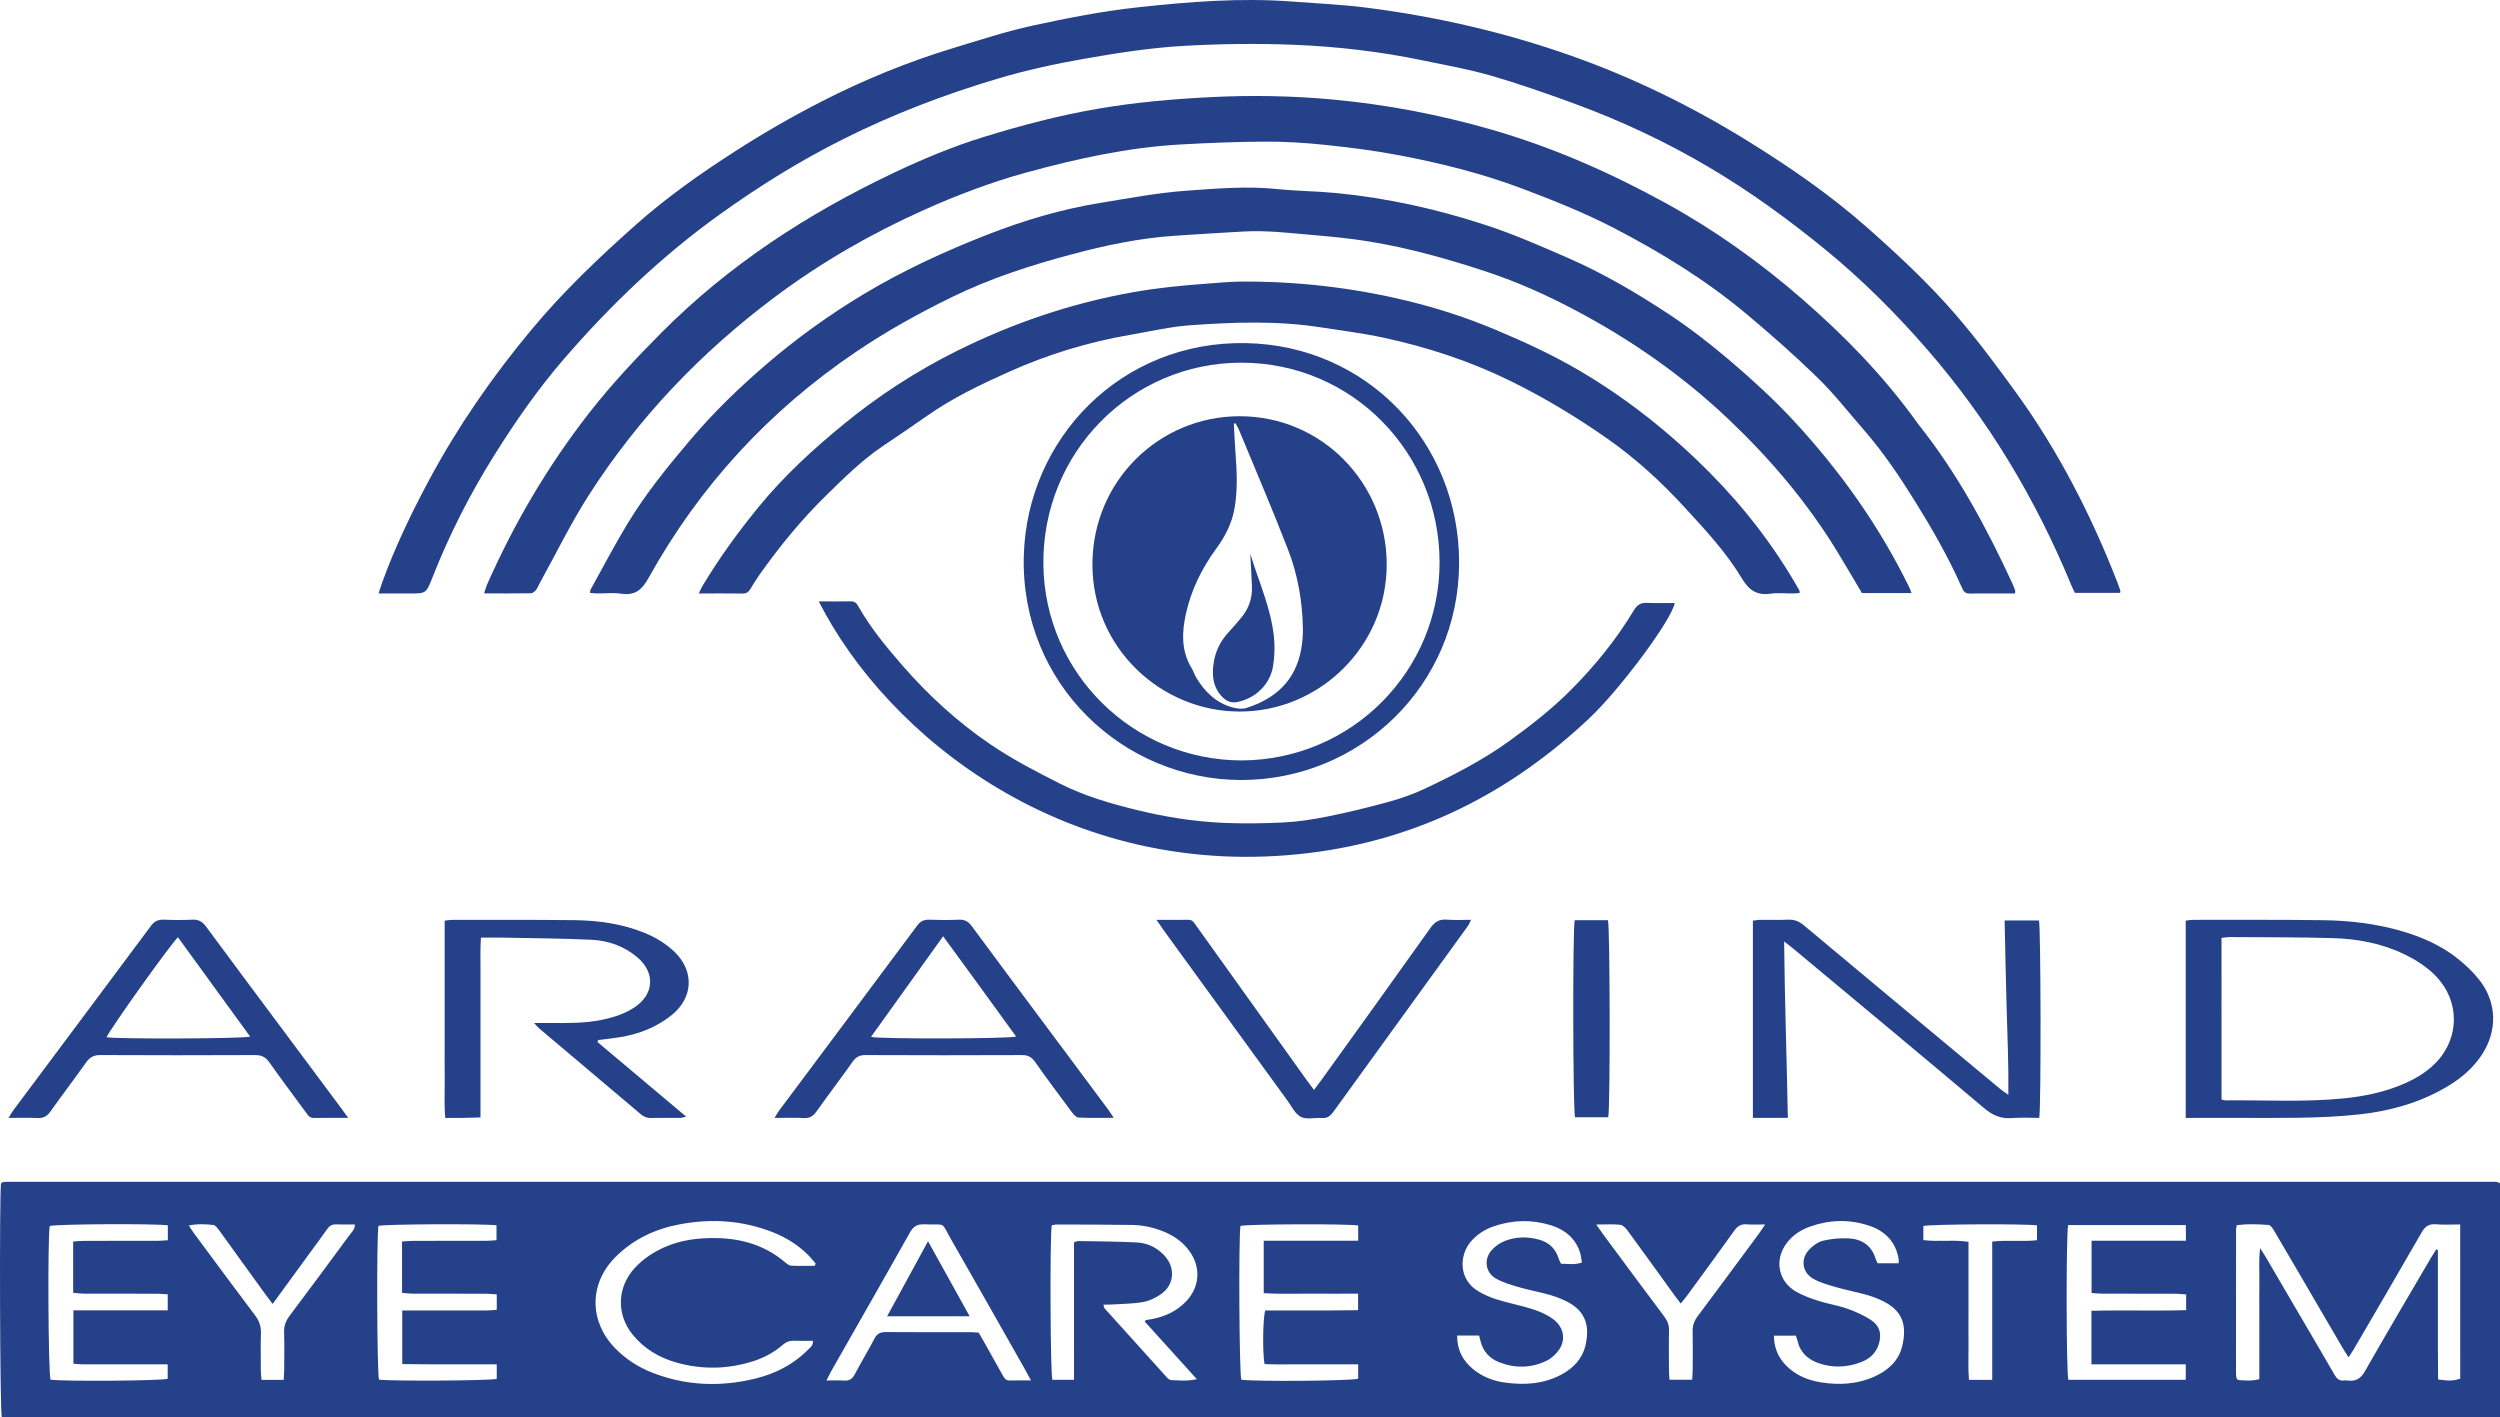 <?xml version="1.0" encoding="utf-8"?>
<!-- Generator: Adobe Illustrator 16.0.0, SVG Export Plug-In . SVG Version: 6.00 Build 0)  -->
<!DOCTYPE svg PUBLIC "-//W3C//DTD SVG 1.1//EN" "http://www.w3.org/Graphics/SVG/1.1/DTD/svg11.dtd">
<svg version="1.1" id="Layer_1" xmlns="http://www.w3.org/2000/svg" xmlns:xlink="http://www.w3.org/1999/xlink" x="0px" y="0px"
	 width="414.905px" height="235.169px" viewBox="0 0 414.905 235.169" enable-background="new 0 0 414.905 235.169"
	 xml:space="preserve">
<g>
	<path fill-rule="evenodd" clip-rule="evenodd" fill="#25418A" d="M414.905,235.169c-138.261,0-276.447,0-414.616,0
		c-0.306-1.172-0.403-36.738-0.121-38.755c0.034-0.036,0.065-0.074,0.102-0.106c0.039-0.032,0.079-0.077,0.124-0.086
		c0.199-0.036,0.399-0.087,0.6-0.087c137.708-0.003,275.417-0.003,413.125,0.001c0.149,0,0.304,0.028,0.448,0.067
		c0.093,0.026,0.175,0.097,0.338,0.193C414.905,209.254,414.905,222.155,414.905,235.169z M408.298,203.21
		c-1.396,0-2.709,0.082-4.006-0.024c-1.182-0.098-1.82,0.345-2.404,1.366c-3.714,6.485-7.498,12.931-11.263,19.387
		c-0.242,0.415-0.521,0.809-0.857,1.33c-0.365-0.578-0.644-0.994-0.896-1.426c-1.363-2.324-2.72-4.652-4.078-6.979
		c-2.436-4.172-4.863-8.347-7.317-12.508c-0.245-0.415-0.62-1.031-0.973-1.059c-1.748-0.134-3.514-0.192-5.279,0.028
		c-0.061,0.335-0.126,0.529-0.126,0.724c-0.009,7.986-0.013,15.974-0.01,23.961c0,0.25,0.06,0.499,0.101,0.748
		c0.008,0.045,0.056,0.084,0.091,0.122c0.033,0.036,0.071,0.065,0.169,0.151c1.082,0.068,2.224,0.22,3.511-0.151
		c0-1.811,0-3.584,0-5.356c0-1.78,0-3.561,0-5.342c0-1.831-0.021-3.663,0.007-5.494c0.024-1.738-0.122-3.486,0.125-5.546
		c0.422,0.664,0.671,1.031,0.895,1.414c2.261,3.86,4.517,7.724,6.776,11.586c1.565,2.677,3.149,5.343,4.688,8.036
		c0.368,0.646,0.794,1.023,1.561,0.931c0.2-0.025,0.41-0.029,0.609,0.001c1.37,0.208,2.182-0.332,2.892-1.579
		c3.596-6.318,7.302-12.574,10.973-18.85c0.266-0.455,0.559-0.892,0.839-1.338c0.089,0.031,0.177,0.062,0.267,0.092
		c0,1.762,0,3.522,0,5.284c0,1.83,0,3.662,0,5.493c0,1.781-0.005,3.562,0.001,5.342c0.007,1.81,0.025,3.619,0.038,5.389
		c1.887,0.26,2.528,0.233,3.669-0.128C408.298,220.359,408.298,211.889,408.298,203.21z M178.245,206.171
		c0.412-0.124,0.555-0.207,0.697-0.204c3.252,0.063,6.508,0.063,9.754,0.236c1.766,0.094,3.345,0.851,4.57,2.19
		c1.845,2.02,1.632,4.84-0.576,6.381c-0.855,0.596-1.875,1.1-2.887,1.294c-1.533,0.297-3.123,0.296-4.69,0.403
		c-0.634,0.043-1.271,0.04-1.987,0.061c0.098,0.332,0.098,0.503,0.184,0.598c3.433,3.819,6.872,7.634,10.321,11.438
		c0.194,0.215,0.485,0.472,0.738,0.479c1.332,0.042,2.679,0.213,4.258-0.162c-2.993-3.31-5.832-6.448-8.653-9.567
		c0.161-0.178,0.188-0.236,0.225-0.243c0.299-0.052,0.602-0.087,0.901-0.142c2.206-0.405,4.166-1.297,5.735-2.939
		c2.291-2.399,2.508-5.668,0.566-8.361c-1.008-1.398-2.344-2.388-3.905-3.081c-1.787-0.792-3.673-1.224-5.618-1.256
		c-4.169-0.067-8.339-0.063-12.509-0.075c-0.286-0.001-0.571,0.094-0.823,0.138c-0.331,2.173-0.227,24.567,0.105,25.635
		c1.143,0,2.288,0,3.595,0C178.245,221.326,178.245,213.77,178.245,206.171z M135.205,210.077c0.054-0.125,0.109-0.25,0.163-0.374
		c-0.426-0.488-0.823-1.007-1.283-1.46c-1.687-1.668-3.669-2.892-5.869-3.754c-5.012-1.964-10.167-2.288-15.43-1.296
		c-4.101,0.774-7.737,2.494-10.687,5.475c-4.331,4.375-4.337,10.587-0.07,15.027c1.789,1.861,3.925,3.227,6.324,4.155
		c5.53,2.141,11.189,2.35,16.92,0.964c3.373-0.815,6.385-2.334,8.846-4.832c0.366-0.373,0.885-0.689,0.782-1.459
		c-1.047,0-2.061,0.035-3.071-0.011c-0.759-0.035-1.355,0.185-1.934,0.689c-1.434,1.25-3.092,2.137-4.903,2.712
		c-4.231,1.345-8.507,1.417-12.766,0.208c-2.842-0.807-5.325-2.282-7.218-4.607c-2.762-3.391-2.599-7.921,0.379-11.121
		c1.37-1.472,3.014-2.562,4.844-3.381c2.798-1.253,5.741-1.597,8.781-1.534c4.209,0.087,8.002,1.246,11.256,3.991
		c0.299,0.252,0.671,0.561,1.024,0.58C132.594,210.119,133.9,210.077,135.205,210.077z M171.104,229.1
		c-0.459-0.848-0.735-1.379-1.03-1.897c-4.042-7.122-8.062-14.256-12.14-21.356c-1.867-3.251-0.752-2.511-4.522-2.658
		c-1.163-0.046-1.814,0.313-2.402,1.363c-4.302,7.675-8.681,15.307-13.032,22.955c-0.243,0.427-0.449,0.874-0.819,1.6
		c1.149,0,2.044-0.054,2.929,0.015c0.894,0.071,1.38-0.301,1.788-1.074c1.043-1.979,2.212-3.892,3.242-5.878
		c0.439-0.847,0.999-1.104,1.919-1.097c4.733,0.04,9.466,0.016,14.199,0.021c0.396,0.001,0.792,0.047,1.188,0.071
		c0.286,0.495,0.543,0.932,0.792,1.373c1.07,1.907,2.141,3.814,3.203,5.727c0.256,0.46,0.514,0.858,1.14,0.844
		C168.617,229.08,169.677,229.1,171.104,229.1z M294.402,221.665c0.021,1.979,0.677,3.566,1.965,4.894
		c1.583,1.631,3.556,2.489,5.775,2.849c3.075,0.5,6.087,0.341,8.959-0.957c2.225-1.006,3.981-2.562,4.583-4.998
		c0.949-3.841-0.229-6.061-3.18-7.518c-0.86-0.425-1.772-0.776-2.697-1.035c-1.661-0.465-3.364-0.782-5.022-1.261
		c-1.31-0.378-2.666-0.742-3.839-1.401c-1.902-1.068-2.167-3.362-0.63-4.916c0.621-0.628,1.452-1.227,2.286-1.42
		c1.359-0.318,2.807-0.447,4.203-0.377c2.219,0.112,3.845,1.2,4.504,3.453c0.07,0.238,0.204,0.458,0.303,0.673
		c1.179,0,2.315,0,3.495,0c0-0.328,0.028-0.53-0.005-0.723c-0.499-2.924-2.343-4.696-5.045-5.561
		c-3.243-1.036-6.519-0.94-9.728,0.227c-1.505,0.548-2.822,1.41-3.8,2.708c-2.068,2.742-1.45,6.297,1.499,8.029
		c1.167,0.686,2.485,1.153,3.782,1.571c1.545,0.496,3.177,0.729,4.705,1.266c1.375,0.483,2.748,1.09,3.966,1.882
		c1.53,0.996,1.867,2.427,1.285,4.156c-0.492,1.462-1.576,2.364-2.958,2.883c-2.256,0.849-4.566,0.953-6.872,0.186
		c-1.857-0.618-3.171-1.782-3.619-3.771c-0.065-0.287-0.187-0.562-0.281-0.839C296.823,221.665,295.677,221.665,294.402,221.665z
		 M241.831,221.647c-0.009,2.458,0.977,4.208,2.671,5.599c1.577,1.294,3.428,1.973,5.431,2.232c3.188,0.415,6.302,0.205,9.195-1.349
		c2.009-1.077,3.504-2.641,4.02-4.926c0.847-3.746-0.485-5.9-3.205-7.248c-0.906-0.448-1.869-0.811-2.843-1.083
		c-1.661-0.466-3.369-0.771-5.025-1.253c-1.307-0.382-2.656-0.771-3.824-1.44c-1.748-1.002-2.026-3.221-0.671-4.722
		c0.561-0.62,1.317-1.156,2.091-1.472c1.89-0.769,3.871-0.789,5.831-0.23c1.574,0.449,2.648,1.453,3.147,3.042
		c0.103,0.324,0.277,0.624,0.418,0.936c1.174,0.006,2.273,0.224,3.468-0.202c-0.106-0.597-0.145-1.154-0.311-1.669
		c-0.77-2.38-2.517-3.79-4.812-4.508c-3.146-0.983-6.316-0.911-9.444,0.147c-1.469,0.496-2.756,1.301-3.793,2.47
		c-1.986,2.238-2.235,6.393,1.28,8.396c0.878,0.5,1.817,0.928,2.777,1.232c1.497,0.477,3.041,0.813,4.561,1.224
		c1.771,0.477,3.524,1.018,5.017,2.14c1.656,1.246,2.112,3.265,0.974,4.986c-0.509,0.768-1.293,1.487-2.116,1.887
		c-2.544,1.232-5.209,1.279-7.843,0.251c-1.604-0.626-2.691-1.793-3.112-3.51c-0.071-0.288-0.147-0.575-0.238-0.93
		C244.282,221.647,243.137,221.647,241.831,221.647z M27.855,203.358c-2.452-0.319-18.542-0.207-19.604,0.112
		c-0.364,2.047-0.241,24.43,0.139,25.506c2.325,0.309,18.365,0.189,19.439-0.149c0-0.735,0-1.473,0-2.395c-0.646,0-1.19,0-1.735,0
		c-4.119,0-8.238,0.004-12.357-0.005c-0.53-0.001-1.061-0.069-1.556-0.104c0-3.027,0-5.85,0-8.859c5.27,0,10.428,0,15.655,0
		c0-0.975,0-1.759,0-2.661c-0.688-0.036-1.287-0.093-1.886-0.095c-4.018-0.009-8.035,0.002-12.052-0.011
		c-0.582-0.003-1.163-0.094-1.755-0.146c0-2.91,0-5.64,0-8.512c0.659-0.039,1.253-0.104,1.848-0.105
		c4.068-0.009,8.137-0.001,12.205-0.009c0.537-0.001,1.075-0.06,1.661-0.094C27.855,204.927,27.855,204.185,27.855,203.358z
		 M347.097,226.427c0-3.068,0-5.898,0-8.885c5.269-0.144,10.477,0.049,15.719-0.107c0-0.963,0-1.711,0-2.611
		c-0.653-0.042-1.248-0.111-1.843-0.112c-4.02-0.011-8.039-0.002-12.06-0.012c-0.589-0.001-1.178-0.074-1.789-0.115
		c0-2.927,0-5.693,0-8.666c5.26,0,10.421,0,15.65,0c0-0.985,0-1.763,0-2.606c-6.595,0-13.078,0-19.537,0
		c-0.36,1.543-0.323,24.453,0.031,25.685c6.471,0,12.954,0,19.485,0c0-0.887,0-1.659,0-2.569
		C357.5,226.427,352.376,226.427,347.097,226.427z M82.442,226.433c-1.919,0-3.644-0.001-5.369-0.001
		c-1.73,0-3.46,0.007-5.189-0.001c-1.708-0.008-3.416-0.03-5.125-0.046c0-3.048,0-5.877,0-8.894c0.635,0,1.18,0,1.726,0
		c4.121,0,8.242,0.005,12.362-0.005c0.534-0.001,1.066-0.069,1.595-0.106c0-0.938,0-1.683,0-2.56
		c-0.68-0.043-1.276-0.109-1.872-0.11c-4.02-0.01-8.039,0-12.058-0.011c-0.584-0.002-1.167-0.083-1.786-0.13
		c0-2.919,0-5.654,0-8.523c0.646-0.041,1.241-0.109,1.837-0.11c4.07-0.009,8.14-0.001,12.21-0.01c0.538-0.001,1.076-0.063,1.626-0.1
		c0-0.939,0-1.716,0-2.471c-2.113-0.285-18.488-0.194-19.588,0.089c-0.325,1.775-0.247,24.436,0.088,25.525
		c1.883,0.271,18.346,0.187,19.542-0.124C82.442,228.136,82.442,227.401,82.442,226.433z M209.73,205.915c5.316,0,10.475,0,15.679,0
		c0-0.99,0-1.77,0-2.53c-1.916-0.31-18.448-0.232-19.543,0.072c-0.32,2.306-0.196,24.472,0.144,25.527
		c2.685,0.333,18.391,0.188,19.397-0.169c0-0.749,0-1.488,0-2.383c-1.832,0-3.55-0.001-5.27-0.001c-1.73,0-3.46,0.012-5.189-0.003
		c-1.709-0.014-3.424,0.064-5.084-0.049c-0.355-1.922-0.276-7.732,0.125-8.889c1.679,0,3.402,0,5.126,0
		c1.73,0,3.459,0.007,5.189-0.001c1.707-0.008,3.413-0.03,5.088-0.046c0-1.007,0-1.787,0-2.74c-2.713,0-5.3,0.018-7.886-0.004
		c-2.568-0.021-5.144,0.096-7.775-0.077C209.73,211.685,209.73,208.954,209.73,205.915z M264.916,203.225
		c0.587,0.831,0.922,1.328,1.278,1.81c3.333,4.494,6.656,8.995,10.017,13.469c0.549,0.73,0.81,1.456,0.787,2.376
		c-0.054,2.187-0.021,4.375-0.013,6.563c0.002,0.493,0.053,0.986,0.087,1.544c1.304,0,2.485,0,3.767,0
		c0.032-0.666,0.081-1.217,0.084-1.768c0.008-2.086,0.037-4.173-0.012-6.257c-0.022-0.97,0.26-1.749,0.84-2.522
		c3.385-4.519,6.733-9.064,10.091-13.604c0.319-0.434,0.61-0.889,1.112-1.625c-1.214,0-2.113,0.064-3.001-0.018
		c-0.981-0.09-1.584,0.289-2.149,1.081c-2.599,3.646-5.255,7.249-7.896,10.862c-0.284,0.389-0.607,0.75-0.974,1.197
		c-0.399-0.524-0.711-0.917-1.006-1.323c-2.593-3.586-5.172-7.182-7.788-10.751c-0.307-0.417-0.777-0.937-1.221-0.987
		C267.725,203.134,266.504,203.225,264.916,203.225z M45.254,216.396c-0.464-0.609-0.807-1.037-1.128-1.481
		c-2.561-3.545-5.111-7.099-7.685-10.634c-0.286-0.393-0.676-0.947-1.063-0.986c-1.28-0.132-2.589-0.225-4.04,0.096
		c0.355,0.533,0.611,0.954,0.904,1.349c3.361,4.535,6.707,9.082,10.111,13.586c0.687,0.908,0.986,1.815,0.953,2.942
		c-0.063,2.135-0.025,4.272-0.012,6.408c0.002,0.438,0.077,0.873,0.121,1.327c1.279,0,2.422,0,3.664,0
		c0.034-0.591,0.085-1.087,0.087-1.583c0.009-2.085,0.054-4.173-0.017-6.256c-0.037-1.081,0.267-1.936,0.915-2.797
		c3.365-4.469,6.685-8.972,10.004-13.475c0.341-0.462,0.85-0.869,0.831-1.681c-1.062,0-2.073,0.03-3.083-0.011
		c-0.684-0.027-1.136,0.229-1.523,0.787c-0.898,1.294-1.848,2.554-2.777,3.827C49.479,210.605,47.443,213.396,45.254,216.396z
		 M319.204,205.807c2.556,0.323,4.995-0.104,7.492,0.291c0,2.012,0,3.887,0,5.762c0,1.932,0,3.863,0,5.795
		c0,1.881-0.017,3.761,0.004,5.642c0.02,1.905-0.092,3.817,0.073,5.71c1.355,0,2.504,0,3.859,0c0-7.686,0-15.275,0-22.954
		c2.595-0.299,5.026,0.061,7.433-0.229c0-0.92,0-1.697,0-2.455c-2.006-0.292-17.676-0.209-18.861,0.103
		C319.204,204.188,319.204,204.927,319.204,205.807z"/>
	<path fill-rule="evenodd" clip-rule="evenodd" fill="#25418A" d="M62.823,98.494c0.263-0.796,0.422-1.321,0.609-1.836
		c2.136-5.892,4.847-11.522,7.807-17.035c4.78-8.901,10.501-17.147,16.971-24.919c5.299-6.365,11.261-12.035,17.427-17.5
		c5.066-4.491,10.603-8.389,16.298-12.055c4.665-3.002,9.464-5.774,14.4-8.298c7.029-3.595,14.316-6.58,21.872-8.875
		c4.373-1.328,8.734-2.758,13.191-3.728c5.754-1.251,11.565-2.392,17.412-3.028c8.488-0.923,17.021-1.615,25.584-0.966
		c4.155,0.315,8.329,0.499,12.457,1.025c11.578,1.478,22.909,4.084,33.921,7.979c10.248,3.624,19.953,8.373,29.202,14.089
		c7.025,4.342,13.801,9.017,19.987,14.489c5.146,4.551,10.183,9.249,14.665,14.454c3.545,4.118,6.803,8.498,9.991,12.904
		c7.044,9.731,12.467,20.35,16.819,31.529c0.167,0.426,0.316,0.858,0.459,1.292c0.027,0.083-0.017,0.19-0.039,0.382
		c-2.455,0-4.921,0-7.493,0c-0.195-0.412-0.43-0.854-0.62-1.314c-5.906-14.31-13.766-27.431-23.933-39.126
		c-5.212-5.997-10.817-11.595-16.991-16.634c-6.043-4.931-12.329-9.501-19.03-13.475c-7.274-4.314-14.919-7.893-22.868-10.782
		c-4.439-1.614-8.904-3.194-13.44-4.502c-3.7-1.068-7.518-1.749-11.296-2.533c-7.031-1.458-14.125-2.303-21.313-2.593
		c-6.215-0.25-12.415-0.174-18.61,0.187c-5.481,0.32-10.904,1.182-16.319,2.128c-4.863,0.85-9.679,1.905-14.392,3.308
		c-8.778,2.612-17.32,5.884-25.528,9.984c-7.204,3.598-14.002,7.825-20.552,12.525c-9.699,6.961-18.235,15.136-25.995,24.139
		C89.226,64.643,85.507,70,82.047,75.528c-4.058,6.482-7.512,13.264-10.307,20.385c-1.018,2.594-1.05,2.581-3.787,2.581
		C66.332,98.494,64.71,98.494,62.823,98.494z"/>
	<path fill-rule="evenodd" clip-rule="evenodd" fill="#25418A" d="M334.419,98.492c-2.563,0-5.052-0.015-7.54,0.01
		c-0.603,0.006-0.954-0.248-1.179-0.763c-0.062-0.14-0.128-0.277-0.19-0.416c-2.153-4.844-4.786-9.436-7.569-13.929
		c-2.596-4.192-5.348-8.297-8.6-12.03c-2.54-2.915-4.931-5.985-7.69-8.677c-3.782-3.689-7.765-7.189-11.817-10.584
		c-6.696-5.609-14.11-10.158-21.845-14.183c-5.011-2.607-10.244-4.691-15.531-6.68c-6.552-2.464-13.297-4.141-20.137-5.451
		c-4.135-0.793-8.333-1.314-12.523-1.757c-3.282-0.347-6.597-0.539-9.896-0.525c-4.676,0.02-9.355,0.21-14.025,0.474
		c-8.721,0.492-17.216,2.371-25.603,4.667c-5.781,1.583-11.388,3.719-16.878,6.173c-8.861,3.962-17.196,8.764-24.967,14.594
		c-12.132,9.103-22.451,19.91-30.644,32.66c-3.044,4.737-5.517,9.841-8.248,14.779c-0.196,0.356-0.333,0.758-0.586,1.065
		c-0.202,0.246-0.537,0.537-0.817,0.542c-2.528,0.042-5.057,0.024-7.791,0.024c0.204-0.625,0.305-1.052,0.479-1.446
		c4.504-10.186,10.1-19.719,16.958-28.509c3.701-4.744,7.801-9.108,12.042-13.367c11.156-11.204,24.17-19.668,38.386-26.424
		c4.879-2.319,9.856-4.398,15-5.989c6.258-1.936,12.599-3.608,19.075-4.716c6.125-1.049,12.292-1.588,18.494-1.907
		c6.824-0.351,13.631-0.237,20.428,0.393c8.877,0.822,17.592,2.489,26.173,4.949c10.226,2.931,19.888,7.184,29.167,12.295
		c8.084,4.453,15.574,9.796,22.55,15.867c6.896,6.001,13.245,12.494,18.636,19.897c0.27,0.37,0.529,0.749,0.813,1.107
		c6.364,8.027,11.172,16.971,15.447,26.227c0.169,0.368,0.312,0.75,0.452,1.131C334.473,98.075,334.437,98.185,334.419,98.492z"/>
	<path fill-rule="evenodd" clip-rule="evenodd" fill="#25418A" d="M317.229,98.427c-2.864,0-5.546,0-8.219,0
		c-1.392-2.342-2.74-4.669-4.145-6.963c-4.969-8.125-11.075-15.318-17.97-21.864c-7.651-7.265-16.229-13.239-25.538-18.158
		c-4.672-2.469-9.496-4.635-14.522-6.303c-6.422-2.131-12.928-3.968-19.613-5.059c-3.056-0.498-6.148-0.803-9.235-1.066
		c-3.847-0.328-7.694-0.808-11.569-0.592c-3.856,0.214-7.712,0.452-11.566,0.714c-5.756,0.392-11.392,1.58-16.934,3.06
		c-6.817,1.821-13.526,3.976-19.92,7.102c-5.499,2.688-10.808,5.63-15.877,9.057c-14.471,9.779-25.986,22.273-34.462,37.524
		c-1.114,2.004-2.253,2.995-4.565,2.651c-1.294-0.192-2.641-0.027-3.964-0.04c-0.39-0.003-0.779-0.06-1.212-0.096
		c0.037-0.244,0.021-0.404,0.085-0.519c2.023-3.645,3.953-7.346,6.108-10.911c3.032-5.014,6.711-9.546,10.505-14.019
		c3.84-4.527,8.067-8.62,12.542-12.461c5.059-4.342,10.459-8.229,16.194-11.674c6.567-3.945,13.492-7.123,20.591-9.896
		c6.011-2.348,12.215-4.192,18.61-5.231c4.763-0.774,9.528-1.687,14.328-2.03c5.005-0.357,10.038-0.802,15.085-0.278
		c3.283,0.341,6.6,0.35,9.885,0.671c8.531,0.835,16.837,2.704,24.983,5.39c4.551,1.501,8.91,3.427,13.292,5.332
		c5.806,2.524,11.25,5.707,16.518,9.164c3.647,2.395,7.135,5.08,10.457,7.913c3.633,3.098,7.188,6.335,10.435,9.829
		c7.795,8.387,14.396,17.646,19.415,27.98C317.037,97.832,317.086,98.027,317.229,98.427z"/>
	<path fill-rule="evenodd" clip-rule="evenodd" fill="#25418A" d="M115.975,98.492c0.273-0.564,0.4-0.888,0.576-1.182
		c2.796-4.685,6.004-9.093,9.452-13.298c4.137-5.044,8.938-9.448,13.989-13.588c5.81-4.763,12.059-8.815,18.778-12.166
		c9.292-4.634,19.009-7.93,29.252-9.76c4.121-0.736,8.252-1.13,12.408-1.433c1.824-0.133,3.649-0.322,5.475-0.334
		c9.292-0.061,18.453,0.98,27.499,3.16c5.059,1.219,9.968,2.81,14.761,4.821c4.835,2.029,9.588,4.216,14.104,6.882
		c7.93,4.682,15.073,10.381,21.549,16.917c5.794,5.848,10.763,12.332,14.823,19.501c0.043,0.075,0.014,0.191,0.024,0.407
		c-0.379,0.024-0.764,0.068-1.147,0.071c-1.222,0.009-2.464-0.14-3.659,0.035c-2.258,0.329-3.581-0.545-4.754-2.501
		c-2.651-4.422-6.179-8.187-9.661-11.97c-3.874-4.21-8.092-8.049-12.77-11.316c-5.038-3.521-10.29-6.701-15.832-9.434
		c-6.804-3.356-13.918-5.687-21.29-7.276c-3.422-0.738-6.911-1.167-10.374-1.707c-7.185-1.12-14.409-0.859-21.61-0.344
		c-3.381,0.242-6.724,1.027-10.078,1.605c-6.948,1.198-13.661,3.262-20.073,6.136c-4.674,2.095-9.322,4.316-13.548,7.289
		c-2.453,1.725-4.945,3.395-7.429,5.075c-3.392,2.295-6.29,5.17-9.197,8.009c-4.156,4.059-7.841,8.54-11.194,13.287
		c-0.527,0.747-1.007,1.529-1.476,2.314c-0.31,0.519-0.667,0.822-1.33,0.813C120.906,98.472,118.569,98.492,115.975,98.492z"/>
	<path fill-rule="evenodd" clip-rule="evenodd" fill="#25418A" d="M135.888,99.81c1.907,0,3.633,0.024,5.357-0.011
		c0.7-0.014,0.978,0.427,1.257,0.919c2.047,3.606,4.693,6.774,7.398,9.875c4.224,4.84,8.932,9.141,14.262,12.8
		c3.754,2.578,7.765,4.645,11.794,6.682c3.952,1.998,8.2,3.242,12.507,4.306c4.755,1.175,9.54,1.952,14.442,2.176
		c3.36,0.153,6.711,0.105,10.054-0.056c2.475-0.119,4.956-0.506,7.389-0.999c3.381-0.684,6.742-1.496,10.068-2.412
		c2.05-0.563,4.09-1.27,6.01-2.177c4.869-2.304,9.654-4.75,14.056-7.93c3.597-2.6,7.072-5.315,10.204-8.455
		c4.003-4.011,7.553-8.392,10.479-13.25c0.55-0.912,1.154-1.27,2.189-1.222c1.518,0.071,3.041,0.019,4.58,0.019
		c-0.469,2.807-9.126,14.358-14.065,19.032c-13.099,12.395-28.416,20.192-46.402,22.432
		C177.063,146.571,147.156,122.06,135.888,99.81z"/>
	<path fill-rule="evenodd" clip-rule="evenodd" fill="#25418A" d="M205.998,129.451c-19.618-0.026-36.637-15.95-36.086-37.17
		c0.504-19.447,16.079-35.714,36.847-35.337c20.117,0.365,35.438,16.517,35.397,36.488
		C242.113,113.782,225.686,129.443,205.998,129.451z M206.058,126.201c18.293-0.079,32.889-14.86,32.856-32.929
		c-0.031-18.232-14.555-33.076-32.889-33.08c-18.271-0.004-33.094,14.924-32.863,33.559
		C173.386,111.7,188.026,126.173,206.058,126.201z"/>
	<path fill-rule="evenodd" clip-rule="evenodd" fill="#25418A" d="M333.311,181.701c0.05-5.029-0.149-9.775-0.288-14.524
		c-0.141-4.766-0.222-9.535-0.331-14.415c1.993,0,3.849,0,5.703,0c0.303,1.105,0.369,30.869,0.043,32.767
		c-1.472,0-2.99-0.101-4.488,0.026c-1.844,0.156-3.231-0.436-4.662-1.642c-10.455-8.829-20.987-17.567-31.498-26.331
		c-0.452-0.377-0.925-0.73-1.693-1.334c0.098,9.943,0.442,19.504,0.617,29.28c-1.095,0-2.044,0-2.993,0c-0.904,0-1.81,0-2.806,0
		c0-10.98,0-21.793,0-32.725c0.373-0.049,0.758-0.14,1.143-0.144c1.577-0.017,3.156,0.045,4.73-0.027
		c1.04-0.048,1.816,0.292,2.608,0.955c9.479,7.935,18.986,15.837,28.485,23.748c1.368,1.14,2.732,2.285,4.106,3.416
		C332.325,181.029,332.699,181.265,333.311,181.701z"/>
	<path fill-rule="evenodd" clip-rule="evenodd" fill="#25418A" d="M362.746,185.529c0-11.02,0-21.832,0-32.741
		c0.438-0.049,0.825-0.13,1.214-0.13c7.176,0.006,14.352-0.035,21.525,0.058c4.433,0.058,8.828,0.569,13.109,1.813
		c3.249,0.945,6.33,2.286,9.017,4.354c1.396,1.076,2.73,2.314,3.822,3.693c2.985,3.769,3.088,8.488,0.437,12.506
		c-1.518,2.301-3.588,4.007-5.947,5.379c-4.475,2.601-9.352,3.945-14.457,4.496c-6.642,0.718-13.313,0.557-19.977,0.57
		C368.644,185.534,365.797,185.529,362.746,185.529z M368.689,182.477c0.276,0.063,0.468,0.146,0.658,0.144
		c6.606-0.069,13.225,0.331,19.817-0.352c3.088-0.32,6.127-0.935,9.03-2.087c2.24-0.889,4.325-2.036,6.029-3.776
		c4.021-4.107,4.035-10.271,0.05-14.395c-1.505-1.558-3.298-2.693-5.232-3.633c-3.777-1.833-7.822-2.572-11.96-2.689
		c-5.641-0.159-11.287-0.129-16.932-0.169c-0.484-0.003-0.97,0.084-1.461,0.13C368.689,164.683,368.689,173.56,368.689,182.477z"/>
	<path fill-rule="evenodd" clip-rule="evenodd" fill="#25418A" d="M99.147,172.927c4.848,4.078,9.697,8.156,14.735,12.395
		c-0.484,0.102-0.737,0.198-0.991,0.201c-1.628,0.014-3.257-0.02-4.885,0.019c-0.659,0.016-1.159-0.201-1.65-0.616
		c-5.631-4.768-11.274-9.521-16.911-14.283c-0.214-0.18-0.387-0.408-0.812-0.863c1.045,0,1.787-0.002,2.528,0
		c3.001,0.011,6.004,0.074,8.964-0.576c1.801-0.396,3.537-0.96,5.094-1.967c3.358-2.173,3.594-5.8,0.522-8.389
		c-2.179-1.836-4.793-2.75-7.576-2.883c-4.926-0.235-9.862-0.256-14.794-0.356c-1.113-0.023-2.229-0.003-3.556-0.003
		c-0.137,2.072-0.051,4.039-0.066,6c-0.016,1.985-0.003,3.969-0.003,5.954c0,1.934,0,3.868,0,5.802c0,1.984,0,3.969,0,5.954
		c0,1.98,0,3.962,0,6.134c-1.037,0.029-1.978,0.065-2.918,0.078c-0.911,0.014-1.823,0.003-2.929,0.003
		c-0.204-2.264-0.071-4.437-0.095-6.6c-0.024-2.188-0.005-4.377-0.005-6.565c0-2.137,0-4.274,0-6.412c0-2.188,0-4.376,0-6.565
		c0-2.177,0-4.355,0-6.6c0.571-0.057,0.961-0.13,1.352-0.13c6.717,0.007,13.435-0.023,20.151,0.054
		c3.984,0.046,7.908,0.584,11.642,2.1c1.857,0.754,3.544,1.761,4.998,3.159c3.32,3.191,3.112,7.604-0.442,10.476
		c-2.52,2.035-5.432,3.159-8.593,3.687c-1.19,0.199-2.395,0.312-3.593,0.464C99.259,172.707,99.203,172.816,99.147,172.927z"/>
	<path fill-rule="evenodd" clip-rule="evenodd" fill="#25418A" d="M184.836,185.513c-2.134,0-3.998,0.053-5.853-0.043
		c-0.388-0.02-0.825-0.529-1.109-0.91c-2.068-2.771-4.13-5.547-6.129-8.367c-0.563-0.795-1.171-1.094-2.145-1.09
		c-8.646,0.036-17.292,0.037-25.939-0.001c-0.98-0.005-1.584,0.303-2.146,1.093c-1.971,2.778-4.037,5.489-6.008,8.268
		c-0.56,0.789-1.152,1.148-2.142,1.091c-1.519-0.089-3.046-0.023-4.816-0.023c0.317-0.516,0.511-0.894,0.762-1.23
		c7.636-10.227,15.286-20.444,22.902-30.686c0.553-0.743,1.143-1.012,2.04-0.979c1.625,0.061,3.257,0.072,4.881-0.003
		c0.974-0.045,1.568,0.295,2.145,1.079c4.432,6.019,8.912,12.002,13.377,17.997c3.068,4.119,6.138,8.236,9.202,12.358
		C184.148,184.454,184.403,184.869,184.836,185.513z M144.549,172.09c1.73,0.368,22.781,0.316,24.09-0.059
		c-4.006-5.531-7.979-11-12.114-16.645C152.459,161.058,148.562,166.494,144.549,172.09z"/>
	<path fill-rule="evenodd" clip-rule="evenodd" fill="#25418A" d="M57.793,185.526c-2.153,0-3.921-0.026-5.688,0.013
		c-0.766,0.018-1.043-0.524-1.396-1.004c-2.019-2.743-4.064-5.468-6.027-8.25c-0.629-0.892-1.333-1.189-2.405-1.184
		c-8.542,0.04-17.085,0.041-25.627-0.001c-1.092-0.006-1.754,0.357-2.375,1.24c-1.928,2.745-3.979,5.403-5.916,8.143
		c-0.567,0.801-1.184,1.115-2.154,1.066c-1.509-0.076-3.024-0.021-4.783-0.021c0.351-0.563,0.553-0.947,0.809-1.29
		c7.604-10.184,15.222-20.356,22.802-30.557c0.588-0.792,1.204-1.089,2.159-1.048c1.573,0.067,3.155,0.078,4.727-0.003
		c1.031-0.053,1.67,0.323,2.274,1.143c4.343,5.893,8.73,11.753,13.103,17.624c3.098,4.158,6.195,8.317,9.291,12.477
		C56.917,184.316,57.238,184.766,57.793,185.526z M29.53,155.55c-1.4,1.365-11.462,15.527-11.842,16.591
		c1.449,0.313,22.522,0.268,23.827-0.106C37.516,166.534,33.557,161.09,29.53,155.55z"/>
	<path fill-rule="evenodd" clip-rule="evenodd" fill="#25418A" d="M191.929,152.66c1.98,0,3.647,0.017,5.313-0.008
		c0.698-0.01,0.945,0.504,1.263,0.949c2.164,3.018,4.322,6.038,6.482,9.058c3.995,5.584,7.989,11.17,11.985,16.753
		c0.315,0.44,0.648,0.866,1.102,1.47c0.45-0.596,0.785-1.021,1.101-1.461c6.085-8.466,12.188-16.921,18.226-25.421
		c0.736-1.038,1.497-1.481,2.754-1.372c1.258,0.109,2.534,0.024,3.98,0.024c-0.215,0.435-0.32,0.755-0.51,1.016
		c-7.456,10.3-14.925,20.591-22.37,30.9c-0.495,0.685-1.009,1.044-1.885,0.979c-1.164-0.087-2.509,0.293-3.457-0.175
		c-0.941-0.465-1.516-1.709-2.2-2.65c-6.853-9.418-13.695-18.844-20.539-28.269C192.82,153.963,192.484,153.459,191.929,152.66z"/>
	<path fill-rule="evenodd" clip-rule="evenodd" fill="#25418A" d="M261.338,152.715c1.901,0,3.722,0,5.523,0
		c0.343,1.186,0.391,31.099,0.047,32.704c-1.824,0-3.673,0-5.516,0C261.05,184.249,260.981,154.501,261.338,152.715z"/>
	<path fill-rule="evenodd" clip-rule="evenodd" fill="#25418A" d="M147.228,218.447c2.291-4.195,4.467-8.182,6.793-12.443
		c2.363,4.261,4.583,8.263,6.901,12.443C156.278,218.447,151.924,218.447,147.228,218.447z"/>
	<path fill-rule="evenodd" clip-rule="evenodd" fill="#25418A" d="M205.739,118.089c-13.034-0.001-24.49-10.562-24.438-24.502
		c0.052-13.724,11.018-24.497,24.429-24.509c13.627-0.012,24.366,11.063,24.412,24.506
		C230.188,107.314,218.924,118.104,205.739,118.089z M205.034,70.242c-0.088,0.023-0.176,0.046-0.265,0.07
		c0.095,1.697,0.161,3.397,0.292,5.091c0.226,2.944,0.337,5.874-0.147,8.813c-0.425,2.583-1.567,4.799-3.089,6.876
		c-2.368,3.232-4.102,6.77-4.99,10.695c-0.713,3.154-0.817,6.244,0.954,9.145c0.29,0.474,0.441,1.032,0.728,1.508
		c1.434,2.377,3.316,4.247,6.08,4.977c0.711,0.188,1.565,0.3,2.24,0.086c4.8-1.525,8.137-4.506,9.093-9.659
		c0.211-1.143,0.319-2.325,0.302-3.486c-0.066-4.506-0.838-8.929-2.455-13.113c-2.597-6.725-5.448-13.351-8.199-20.015
		C205.433,70.885,205.217,70.571,205.034,70.242z"/>
	<path fill-rule="evenodd" clip-rule="evenodd" fill="#25418A" d="M207.498,91.922c1.407,4.587,3.421,8.973,3.924,13.752
		c0.167,1.593,0.114,3.254-0.136,4.837c-0.484,3.07-2.905,5.397-5.958,6.001c-1.046,0.207-1.874-0.174-2.578-0.95
		c-1.559-1.717-1.649-3.76-1.271-5.87c0.32-1.783,1.128-3.353,2.36-4.702c0.787-0.862,1.571-1.73,2.295-2.645
		c1.144-1.442,1.713-3.106,1.643-4.954C207.71,95.568,207.593,93.746,207.498,91.922z"/>
</g>
</svg>
